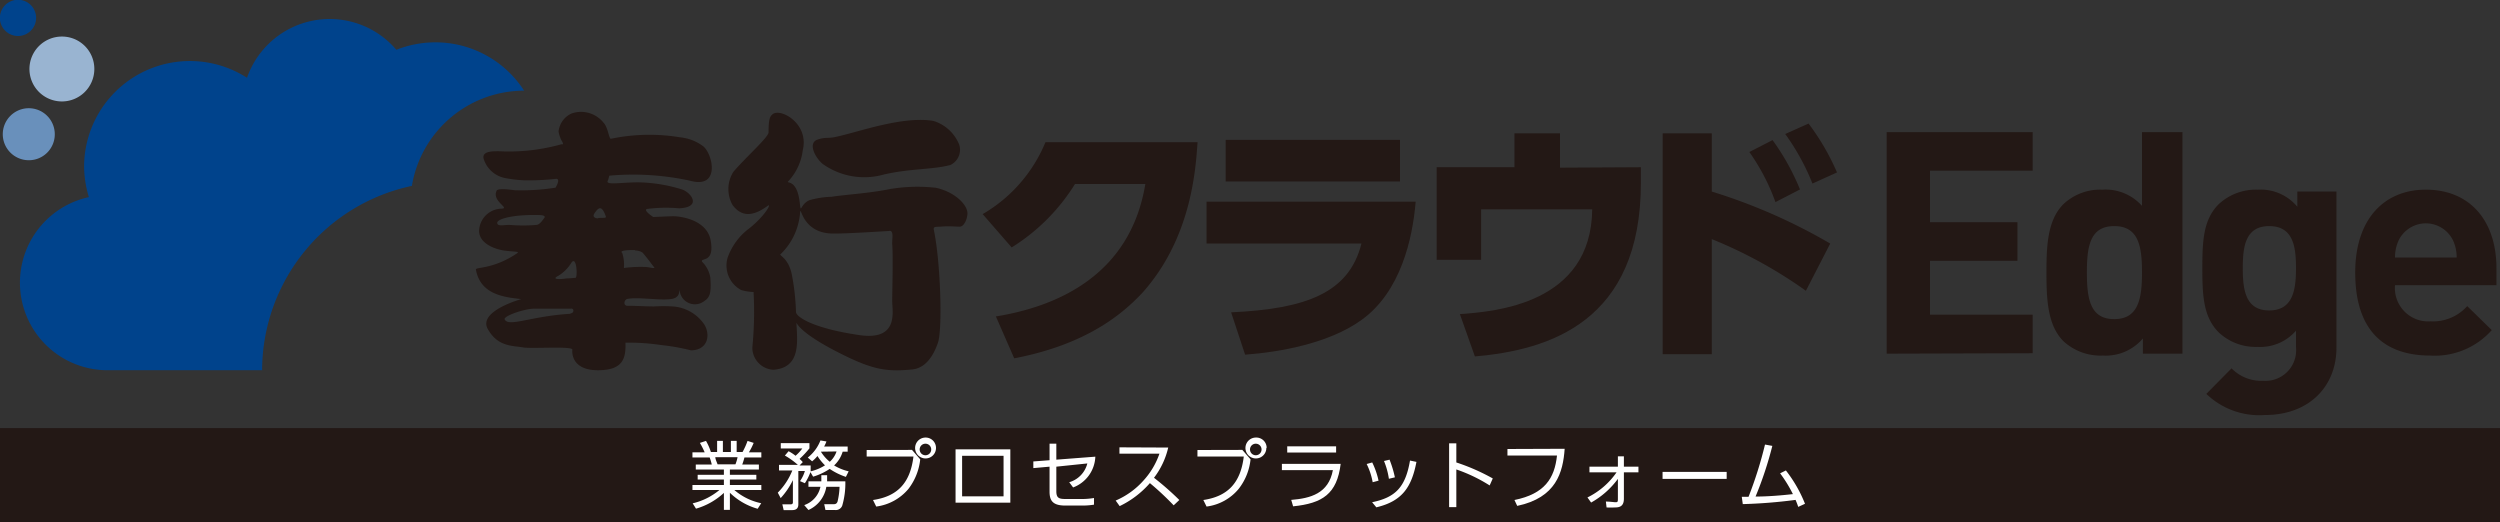 <svg xmlns="http://www.w3.org/2000/svg" width="225" height="47.02" viewBox="0 0 225 47.02"><rect x="0" y="0" width="225" height="47.02" fill="#333333" stroke="none"/><defs><style>.a{fill:#00438c;}.b{fill:#6990bb;}.c{fill:#99b4d1;}.d{fill:#231815;}.e{fill:#fff;}</style></defs><title>bugyo_edge_cloud</title><path class="a" d="M3.25,1.62A1.63,1.63,0,1,0,1.62,3.24,1.63,1.63,0,0,0,3.25,1.62Z"/><path class="b" d="M4.93,12.08A2.34,2.34,0,1,0,2.6,14.42,2.33,2.33,0,0,0,4.93,12.08Z"/><path class="c" d="M8.49,6.21A2.92,2.92,0,1,1,5.58,3.29,2.91,2.91,0,0,1,8.49,6.21Z"/><path class="a" d="M37.07,16.73a10.25,10.25,0,0,1,10.1-8.57,9.5,9.5,0,0,0-8-4.35,9.64,9.64,0,0,0-3.5.67A7.88,7.88,0,0,0,22.23,7,9.52,9.52,0,0,0,7.57,15,9.65,9.65,0,0,0,8,17.74,7.88,7.88,0,0,0,9.69,33.32h13.9A17,17,0,0,1,37.07,16.73Z"/><path class="d" d="M169.8,31.83V11.89h13.14v3.47H173.7V20h7.87v3.47H173.7v4.85h9.24v3.47Z"/><path class="d" d="M192.86,31.83V30.46A4.38,4.38,0,0,1,189.25,32a4.91,4.91,0,0,1-3.56-1.31c-1.4-1.43-1.51-3.7-1.51-6.17s.11-4.7,1.51-6.13a4.84,4.84,0,0,1,3.53-1.32,4.38,4.38,0,0,1,3.56,1.46V11.89h3.64V31.83Zm-2.58-11.48c-2.18,0-2.46,1.82-2.46,4.17s.28,4.2,2.46,4.2,2.5-1.84,2.5-4.2S192.47,20.35,190.28,20.35Z"/><path class="d" d="M203.87,37.35a6.87,6.87,0,0,1-5.3-1.9l2.27-2.3a3.72,3.72,0,0,0,2.86,1.12,2.75,2.75,0,0,0,2.94-3V29.76a4.25,4.25,0,0,1-3.47,1.46,4.85,4.85,0,0,1-3.47-1.29c-1.38-1.37-1.49-3.25-1.49-5.8s.11-4.4,1.49-5.77a4.93,4.93,0,0,1,3.5-1.29,4.28,4.28,0,0,1,3.56,1.54V17.24h3.52V31.3C210.28,34.8,207.79,37.35,203.87,37.35Zm.36-17c-2.15,0-2.38,1.85-2.38,3.78s.23,3.81,2.38,3.81,2.41-1.88,2.41-3.81S206.39,20.35,204.23,20.35Z"/><path class="d" d="M215.55,25.67a3,3,0,0,0,3.2,3.25,4.13,4.13,0,0,0,3.3-1.37l2.21,2.16A6.85,6.85,0,0,1,218.72,32c-3.45,0-6.75-1.57-6.75-7.48,0-4.76,2.57-7.45,6.35-7.45,4.07,0,6.36,2.91,6.36,7.06v1.54Zm5.21-4.06a2.72,2.72,0,0,0-4.87,0,3.62,3.62,0,0,0-.34,1.57h5.55A3.62,3.62,0,0,0,220.76,21.61Z"/><path class="d" d="M89.63,28.48c5.72-.93,12.12-3.84,13.45-11.92H96.75a17.75,17.75,0,0,1-5.7,5.71l-2.61-3a13.39,13.39,0,0,0,5.65-6.47h13.69c-.17,2.47-.56,8.66-5,13.59C101,28.27,97.79,31,91.28,32.25Z"/><path class="d" d="M127.41,18.15c-.27,3.3-1.34,8.12-4.88,10.65-2.91,2.1-7.33,2.89-10.47,3.12l-1.26-3.81c6.73-.31,10.61-1.73,11.73-6.19H108.59V18.15ZM126,12.59v3.74H110.31V12.59Z"/><path class="d" d="M147.68,15.05v1.4c0,12.52-8.26,15.05-14.94,15.63l-1.35-3.81c3.17-.23,11.82-.91,11.91-9.43h-10v4.54h-4V15.05h7V12h4.1v3.09Z"/><path class="d" d="M162.53,26.17a41,41,0,0,0-8.47-4.65V31.88h-4.42V12h4.42v5.24a50.85,50.85,0,0,1,10.66,4.68Zm-3-13.56A21.1,21.1,0,0,1,162,17.05l-2.21,1.14a18.65,18.65,0,0,0-2.35-4.51Zm3.24-1.49a21.33,21.33,0,0,1,2.56,4.4l-2.21,1a20.37,20.37,0,0,0-2.45-4.46Z"/><path class="d" d="M54.84,15.81a24.15,24.15,0,0,1,7.25.45c2.78.79,2.07-2.43,1.18-3.11a4.15,4.15,0,0,0-2.05-.79,16.88,16.88,0,0,0-6.24.13c-.18,0-.25-1-.64-1.42a2.59,2.59,0,0,0-2.89-.86,2,2,0,0,0-1.18,1.64,3.13,3.13,0,0,0,.27.8c.29.44,0,.33,0,.33a17.44,17.44,0,0,1-5.67.63c-.58,0-1.55,0-1.33.72a2.53,2.53,0,0,0,2,1.71,11.81,11.81,0,0,0,1.69.19A22.67,22.67,0,0,0,50,16.1c.53-.08,0,.79,0,.79a19.59,19.59,0,0,1-3.7.23c-.88-.13-1.57-.14-1.61.06-.44.95,1.28,1.58.43,1.6a2.06,2.06,0,0,0-2,2c0,1.15,1.47,1.69,2.41,1.79.68.08,1.19.06,1.06.19-2.19,1.5-3.81,1.26-3.76,1.5.34,1.87,1.86,2.32,3.08,2.53.71.1,1,.13,1,.13S43,28,43.9,29.61s2.22,1.49,3.19,1.66c.75.13,4.47-.14,4.42.2,0,0-.27,1.93,2.48,1.85,1.94-.06,2.37-.92,2.3-2.48a19.87,19.87,0,0,1,3.26.22,18.67,18.67,0,0,1,2.63.47c1.47,0,1.81-1.32,1.21-2.32a3.72,3.72,0,0,0-2.85-1.63,13.29,13.29,0,0,0-1.67,0c-.77,0-1.59-.06-2.39-.06-.43,0-.31-.57,0-.62,1-.19,3,.18,4,0s.49-1.23.7-.66a1.38,1.38,0,0,0,2.25.82c.56-.34.57-1,.5-2.08a2.6,2.6,0,0,0-.74-1.42c-.2-.42,1.15.2.77-1.93-.32-1.74-2.44-2.15-3.36-2.17-.19,0-1.81.07-1.81.07s-.9-.58-.58-.72a13.05,13.05,0,0,1,2.91-.06c2-.09,1.17-1.33.32-1.68a14,14,0,0,0-3.64-.65c-1.71-.07-3.46.34-3.07-.21Zm-9,4.43c-.54,0-1.07.16-1.09-.18s1.29-.72,3.34-.71c.58,0,.94,0,.94.2-.19.26-.42.63-.72.69A14.34,14.34,0,0,1,45.85,20.24Zm5.5,8c-3.59.21-5.61,1.25-5.93.48,0-.31,1.72-.91,2.63-.94h3.34C51.65,27.71,51.72,28.18,51.35,28.2ZM51.81,25s-.54.06-.9.06c.22,0-1.59.23-.64-.25a3.58,3.58,0,0,0,1.14-1.14C51.89,22.92,52,24.89,51.81,25Zm5.35-2.46a1.31,1.31,0,0,1,.65.18c.19.17,1,1.26,1,1.26.3.27-.27.08-.66.05a11.43,11.43,0,0,0-2,.09A3.33,3.33,0,0,0,56,22.77C55.64,22.49,56.89,22.5,57.16,22.51Zm-3.32-2.89c-.39,0-.5-.2-.35-.43.36-.56.67-.76,1,.17C54.61,19.67,54.47,19.58,53.84,19.62Z"/><path class="d" d="M84.23,16.9a15,15,0,0,0-4.11.11c-1.9.39-4,.5-5.28.7a7.92,7.92,0,0,0-2,.31c-.87.39-.72,1.36-.87.16-.27-2.21-1.32-1.58-1-1.89a5,5,0,0,0,1.28-2.77c.58-2.37-1.95-3.81-2.7-3.25-.27.21-.38.47-.38,1.64,0,.44-2,2.19-3.17,3.56a2.92,2.92,0,0,0-.06,3c.62.8,1.52,1.26,3.16.05.35-.26-.15.8-1.62,2a5.6,5.6,0,0,0-2,2.69A2.5,2.5,0,0,0,66.7,26.1a4.21,4.21,0,0,0,1.12.18,32.56,32.56,0,0,1-.11,5,2,2,0,0,0,1.89,2c2.54-.19,2.14-2.61,2.08-4.24.14.32.87,1.21,3.85,2.72s4.23,1.72,6.58,1.49c1.18-.12,1.9-1.21,2.31-2.42s.24-7.19-.37-10.12c-.07-.35.15-.28.58-.31.74-.07,1.39,0,1.75,0s.67-.63.69-1.17C87.11,18.49,86,17.29,84.23,16.9ZM77.35,30.16c-4.36-.64-5.71-1.69-5.71-2.08a21.11,21.11,0,0,0-.35-3.24c-.31-1.75-1.31-1.83-1-2A5.8,5.8,0,0,0,72,19.24c.09-1.1,0,1.78,3,1.78.52,0,1.21,0,5-.23.49-.12.27.75.3,1.19.09,1.14,0,4.18,0,5.11S80.92,30.68,77.35,30.16Z"/><path class="d" d="M74.18,14.85a6.45,6.45,0,0,0,5.35.86c2.42-.56,4.4-.43,6-.86a1.51,1.51,0,0,0,.8-1.83A3.66,3.66,0,0,0,84,10.88c-2.8-.46-6.7,1-8.78,1.44-.68.16-.91,0-1.6.23C72.57,12.86,73.5,14.42,74.18,14.85Z"/><rect class="d" y="38.53" width="225" height="8.5"/><path class="e" d="M68.19,45.79a5.85,5.85,0,0,1-2.5-1.44v1.54h-.54V44.36a6.19,6.19,0,0,1-2.51,1.42l-.3-.48a5.87,5.87,0,0,0,2.41-1.2H62.32v-.45h2.83v-.49H62.79v-.43h2.36v-.47H62.62v-.45h1.44a5.29,5.29,0,0,0-.19-.64H62.32v-.46h1.1a7.5,7.5,0,0,0-.43-.85l.55-.18a5.07,5.07,0,0,1,.44,1h.56v-1h.52v1h.72v-1h.52v1h.53a6.51,6.51,0,0,0,.45-1l.55.18a5.66,5.66,0,0,1-.43.85h1.12v.46H67a5.84,5.84,0,0,1-.2.64h1.5v.45H65.69v.47h2.38v.43H65.69v.49h2.83v.45H66.09a5.34,5.34,0,0,0,2.42,1.19Zm-2-4a3.59,3.59,0,0,0,.19-.64h-2c0,.19.16.5.2.64Z"/><path class="e" d="M72.7,41.18a3.62,3.62,0,0,0,1.14-1.54l.54.09a3,3,0,0,1-.21.46h2.12v.46h-.45a2.79,2.79,0,0,1-.77,1.24,4.52,4.52,0,0,0,1.31.53l-.25.5a6,6,0,0,1-1.46-.72,5.39,5.39,0,0,1-1.49.7l-.24-.41a4.9,4.9,0,0,1-.5,1L72,43.3a3.09,3.09,0,0,0,.44-.91h-.59v3c0,.37-.2.52-.56.52h-.76l-.12-.52h.72c.09,0,.23,0,.23-.18v-2a6.73,6.73,0,0,1-1.1,1.62L70,44.34a6,6,0,0,0,1.31-2h-1.2v-.5h1.7A6.94,6.94,0,0,0,70.64,41l.33-.39a3.68,3.68,0,0,1,.63.41,4.13,4.13,0,0,0,.61-.66H70.27v-.48h2.58v.47a8.17,8.17,0,0,1-.89.95,2.57,2.57,0,0,1,.29.29l-.29.3h1v.45s0,.07,0,.08a4.2,4.2,0,0,0,1.29-.54,4.51,4.51,0,0,1-.68-.84,3,3,0,0,1-.48.48Zm3.38,2.14a7.16,7.16,0,0,1-.28,2.19.62.62,0,0,1-.66.39h-.85l-.11-.52H75c.22,0,.31-.06.38-.24a6.53,6.53,0,0,0,.18-1.33H74.37a2.77,2.77,0,0,1-1.61,2.09l-.38-.44a2.23,2.23,0,0,0,1.46-1.65H72.76v-.49h1.16c0-.2,0-.36,0-.55h.52c0,.25,0,.38,0,.55Zm-2.2-2.67,0,0a3.61,3.61,0,0,0,.8.91,2.19,2.19,0,0,0,.61-.93Z"/><path class="e" d="M82.08,40.49l.74.85A5.27,5.27,0,0,1,81.76,44a4.54,4.54,0,0,1-2.9,1.59L78.57,45c2.17-.32,3.35-1.5,3.64-3.91H78v-.59Zm2.16-.18a.94.94,0,1,1-.93-.93A.93.93,0,0,1,84.24,40.31Zm-1.45,0a.52.52,0,1,0,1,0,.52.52,0,0,0-1,0Z"/><path class="e" d="M90.93,40.44v4.8H86v-4.8Zm-.61.58H86.59v3.65h3.73Z"/><path class="e" d="M93,42.13l0-.6,1.46-.11V39.93h.61v1.44l3.51-.27a3.08,3.08,0,0,1-2,2.77l-.35-.47a2.35,2.35,0,0,0,1.63-1.69L95.07,42v2.21c0,.62.25.7.84.7h1.35a6.5,6.5,0,0,0,1.2-.09l0,.6a6.81,6.81,0,0,1-1.18.08H95.87c-1.16,0-1.41-.48-1.41-1.26V42Z"/><path class="e" d="M105.14,40.28A7.1,7.1,0,0,1,103.86,43a25.75,25.75,0,0,1,2.28,2l-.51.48a25.61,25.61,0,0,0-2.14-2,8.48,8.48,0,0,1-2.72,2.07l-.36-.5a7.07,7.07,0,0,0,2.51-1.81,6.92,6.92,0,0,0,1.43-2.41h-3.6v-.57Z"/><path class="e" d="M111.81,40.49l.74.85A5.19,5.19,0,0,1,111.48,44a4.48,4.48,0,0,1-2.89,1.59L108.3,45c2.16-.32,3.35-1.5,3.64-3.91h-4.17v-.59Zm2.16-.18a.94.94,0,1,1-.94-.93A.93.93,0,0,1,114,40.31Zm-1.45,0a.52.52,0,1,0,1,0,.52.52,0,0,0-1,0Z"/><path class="e" d="M120.66,41.75c-.33,2.71-1.64,3.55-4.28,3.82l-.17-.58c1.73-.14,3.36-.57,3.75-2.68h-4.59v-.56Zm-.41-1.58v.56h-4.4v-.56Z"/><path class="e" d="M123.54,43.4a6.07,6.07,0,0,0-.54-1.64l.5-.14a7.16,7.16,0,0,1,.57,1.64Zm-.05,1.8c2.09-.43,3-1.34,3.41-3.75l.58.12c-.44,2.3-1.3,3.54-3.61,4.09ZM125,43.09a6.78,6.78,0,0,0-.44-1.6l.5-.12a9.92,9.92,0,0,1,.48,1.59Z"/><path class="e" d="M134.07,43.69a14.13,14.13,0,0,0-3-1.44v3.39h-.65V39.9h.65v1.72a18.56,18.56,0,0,1,3.28,1.44Z"/><path class="e" d="M140.82,40.39c-.15,2.13-.76,4.4-4.27,5.14L136.3,45c2.72-.55,3.61-1.95,3.83-4h-4.46v-.59Z"/><path class="e" d="M143.05,42.51V42h2.56v-.93h.54V42h1.31v.51h-1.31v2.38c0,.76-.5.78-.84.78a5.79,5.79,0,0,1-.72,0l-.06-.53c.3,0,.79.06.82.06.22,0,.26,0,.26-.3V43.1a7.56,7.56,0,0,1-2.41,2.13l-.33-.46a6.83,6.83,0,0,0,2.62-2.26Z"/><path class="e" d="M155.4,42.47v.63h-5.77v-.63Z"/><path class="e" d="M156.76,44.71h.61a36.23,36.23,0,0,0,1.48-4.7l.66.12A32.6,32.6,0,0,1,158,44.69c1.07,0,2.31-.1,3.36-.22a11.89,11.89,0,0,0-1.15-1.87l.52-.26a12.11,12.11,0,0,1,1.72,3l-.61.28a6.53,6.53,0,0,0-.24-.63,45.25,45.25,0,0,1-4.75.38Z"/></svg>